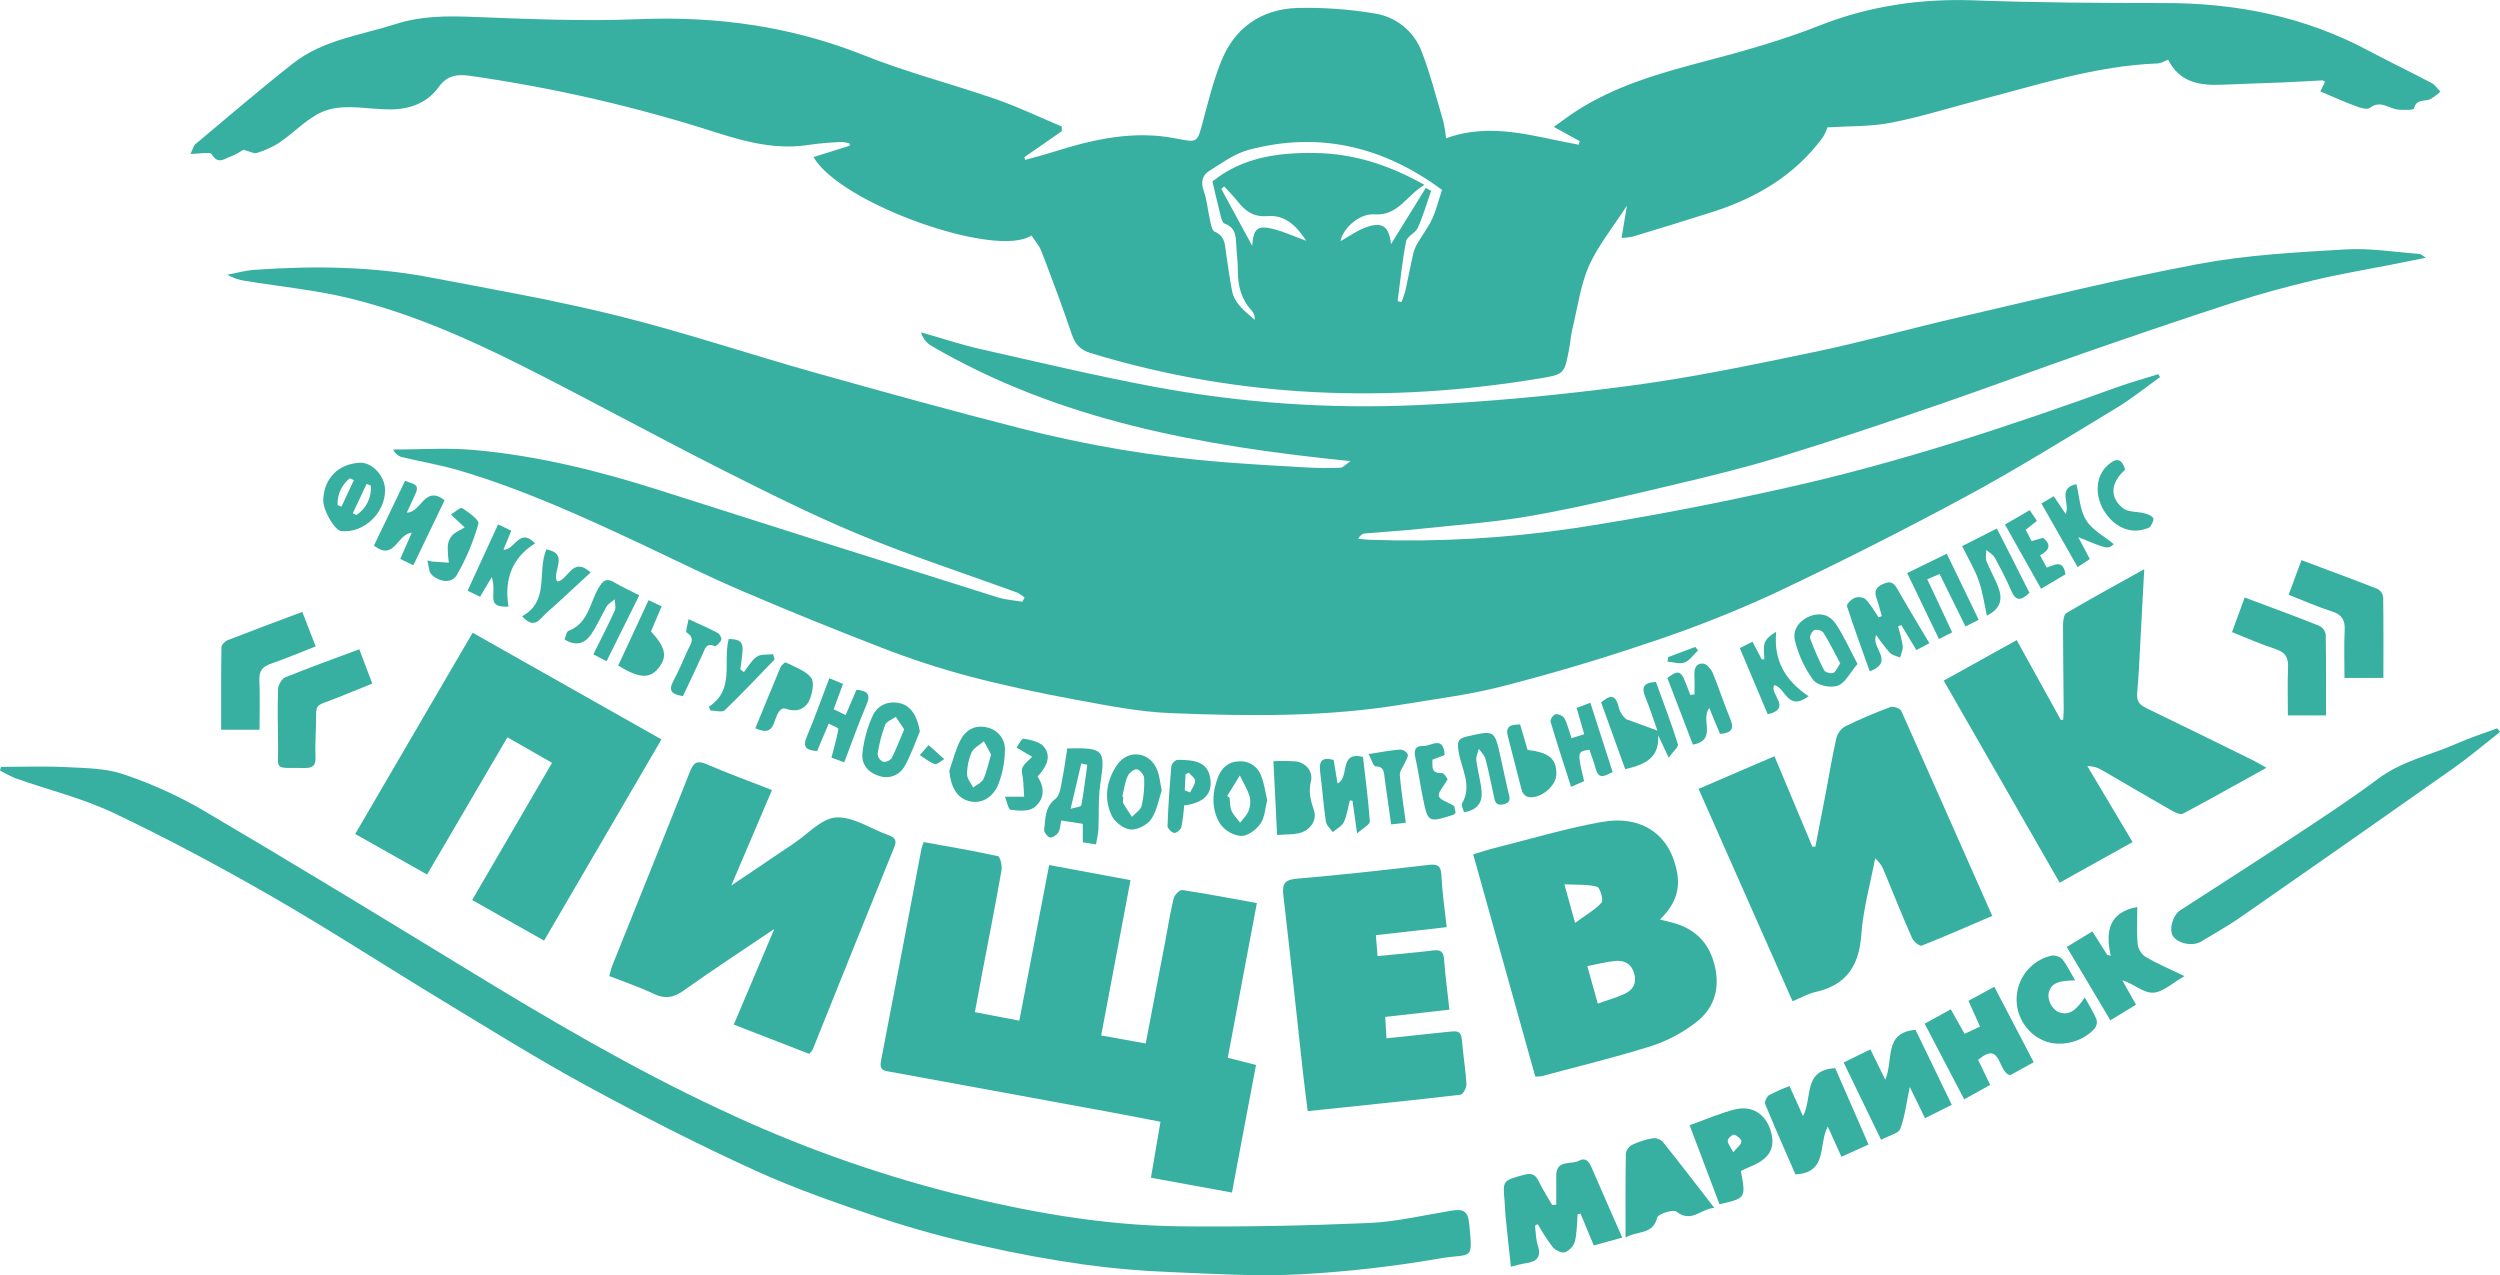 <?xml version="1.0" encoding="UTF-8"?> <svg xmlns="http://www.w3.org/2000/svg" width="349" height="178" viewBox="0 0 349 178" fill="none"> <g clip-path="url(#clip0_696_165)"> <path d="M143.038 83.422C142.733 83.153 142.396 82.924 142.034 82.738C134.612 80.025 127.079 77.588 119.792 74.557C113.072 71.758 106.554 68.473 100.043 65.18C90.852 60.52 81.817 55.545 72.607 50.926C65.096 47.158 57.368 43.787 49.204 41.739C44.332 40.513 39.273 40.035 34.297 39.217C33.394 39.106 32.522 38.812 31.736 38.353C32.998 38.118 34.252 37.759 35.522 37.669C43.735 37.09 51.914 37.176 60.011 38.719C68.814 40.398 77.662 41.941 86.349 44.109C95.522 46.392 104.511 49.416 113.602 51.976C123.222 54.674 132.82 57.335 142.475 59.798C151.714 62.171 161.14 63.747 170.649 64.507C174.543 64.806 178.44 65.042 182.338 65.255C183.928 65.345 185.522 65.352 187.113 65.296C187.486 65.296 187.815 64.859 188.531 64.373C167.704 62.269 147.828 58.711 129.909 48.212C129.259 47.79 128.788 47.144 128.583 46.396C131.342 47.181 134.067 48.093 136.86 48.728C144.953 50.556 153.025 52.48 161.167 54.002C173.257 56.258 185.567 57.115 197.853 56.554C207.739 56.113 217.639 55.164 227.443 53.867C236.081 52.727 244.645 50.937 253.183 49.158C260.022 47.738 266.761 45.839 273.57 44.27C284.654 41.713 295.708 38.955 306.882 36.858C313.602 35.591 320.534 35.229 327.392 34.818C330.827 34.612 334.314 35.191 337.774 35.453C337.976 35.453 338.166 35.685 338.644 35.98L333.791 36.952C330.185 37.666 326.548 38.271 322.965 39.127C319.213 40.024 315.476 41.037 311.802 42.225C304.911 44.468 298.056 46.8 291.217 49.18C284.445 51.535 277.733 54.039 270.95 56.382C263.535 58.928 256.091 61.443 248.599 63.749C243.637 65.277 238.575 66.507 233.517 67.703C227.069 69.228 220.618 70.782 214.104 71.948C208.945 72.879 203.688 73.253 198.465 73.806C195.83 74.09 193.175 74.236 190.532 74.468C190.215 74.494 189.913 74.669 189.603 75.215C190.159 75.264 190.723 75.342 191.268 75.357C200.835 75.686 210.412 75.138 219.879 73.72C229.832 72.195 239.744 70.263 249.573 68.05C265.223 64.552 280.432 59.518 295.492 54.073C297.399 53.385 299.359 52.843 301.293 52.234L301.547 52.641C299.505 54.095 297.549 55.691 295.406 56.98C288.425 61.196 281.477 65.524 274.306 69.392C265.398 74.191 256.364 78.747 247.203 83.06C241.463 85.676 235.581 87.968 229.586 89.925C223.026 92.145 216.366 94.1 209.661 95.823C205.219 96.966 200.623 97.546 196.084 98.293C185.257 100.121 174.345 99.99 163.444 99.553C158.99 99.377 154.548 98.491 150.135 97.673C145.121 96.742 140.123 95.692 135.202 94.391C131.112 93.295 127.084 91.978 123.136 90.445C116.551 87.908 110.013 85.249 103.522 82.466C99.076 80.567 94.734 78.418 90.359 76.351C81.75 72.285 73.104 68.331 63.954 65.629C61.378 64.881 58.709 64.436 56.092 63.809C55.828 63.729 55.583 63.594 55.376 63.413C55.169 63.231 55.003 63.006 54.889 62.755C58.623 62.755 62.356 62.489 66.037 62.807C74.941 63.584 83.583 65.722 92.087 68.443C107.807 73.468 123.54 78.452 139.286 83.392C140.384 83.74 141.571 83.803 142.717 84.002L143.038 83.422Z" fill="#37AFA1"></path> <path d="M33.965 20.892C33.431 21.279 32.85 21.595 32.236 21.834C31.389 22.099 30.456 23.063 29.571 21.546C29.339 21.15 27.85 21.486 26.584 21.486C26.958 20.739 27.029 20.331 27.267 20.133C31.796 16.347 36.276 12.494 40.912 8.846C45.093 5.557 50.376 4.922 55.263 3.352C58.742 2.231 62.307 2.213 65.951 2.355C73.649 2.646 81.373 2.997 89.06 2.68C99.983 2.227 110.44 3.655 120.631 7.725C126.605 10.117 132.906 11.717 139.003 13.836C142.139 14.923 145.151 16.373 148.22 17.663C148.22 17.88 148.22 18.1 148.22 18.317L142.993 21.95L143.128 22.323C144.498 21.95 145.879 21.576 147.234 21.154C152.797 19.393 158.408 18.164 164.28 19.352C167.203 19.935 167.144 19.905 167.924 16.971C168.671 14.161 169.384 11.309 170.455 8.615C172.322 3.887 176.055 1.286 181.069 1.114C184.656 1.026 188.243 1.276 191.783 1.861C193.28 2.069 194.693 2.679 195.872 3.626C197.051 4.573 197.952 5.821 198.48 7.239C199.701 10.401 200.53 13.716 201.497 16.975C201.667 17.746 201.792 18.526 201.87 19.311C208.217 16.979 214.279 19.109 220.391 20.204L220.525 19.703L216.911 17.711C218.121 16.855 219.035 16.157 219.999 15.533C225.561 11.93 231.818 10.181 238.153 8.517C243.484 7.12 248.827 5.606 253.948 3.588C260.978 0.818 268.135 -0.224 275.646 0.052C284.464 0.377 293.297 0.426 302.122 0.426C312.183 0.407 321.744 2.317 330.67 7.086C333.574 8.637 336.546 10.057 339.458 11.593C339.943 11.848 340.275 12.389 340.679 12.797C340.245 13.201 339.767 13.555 339.253 13.851C338.461 14.194 337.319 13.776 336.99 15.155C336.938 15.376 335.523 15.383 334.75 15.297C333.462 15.159 332.312 13.918 330.842 15.058C330.468 15.349 329.49 15.058 328.867 14.819C327.25 14.217 325.671 13.503 323.92 12.767L324.581 11.399C324.379 11.309 324.275 11.22 324.174 11.223C322.307 11.313 320.467 11.433 318.612 11.511C315.827 11.627 313.038 11.698 310.253 11.825C307.124 11.963 304.28 11.541 302.674 8.331C302.174 8.517 301.693 8.839 301.181 8.858C292.643 9.183 284.58 11.818 276.415 13.937C272.267 15.013 268.168 16.321 263.972 17.136C261.101 17.697 258.096 17.588 255.102 17.782C254.947 18.279 254.729 18.754 254.452 19.195C250.577 24.454 245.246 27.597 239.146 29.563C235.413 30.762 231.68 31.891 227.947 33.027C227.427 33.133 226.901 33.197 226.371 33.218C226.633 31.667 226.864 30.276 227.118 28.707C225.191 31.697 223.09 34.264 221.779 37.187C220.626 39.893 220.219 42.98 219.506 45.914C219.286 46.814 219.233 47.756 219.058 48.668C218.397 52.166 218.404 52.256 214.977 52.824C193.814 56.337 172.885 55.59 152.259 49.288C150.848 48.859 150.131 48.119 149.646 46.743C148.328 42.815 146.861 38.928 145.375 35.049C145.073 34.264 144.457 33.595 143.986 32.87C139.1 36.17 117.216 28.404 113.576 21.923L118.619 20.343V20.04C118.277 19.92 117.921 19.847 117.559 19.823C116.068 19.87 114.58 19.995 113.102 20.197C108.622 20.944 104.403 19.905 100.136 18.545C88.837 14.905 77.248 12.237 65.496 10.569C63.711 10.323 62.371 10.569 61.191 12.21C59.612 14.404 57.163 15.267 54.471 15.275C51.552 15.275 48.438 14.527 45.766 15.334C43.234 16.082 41.196 18.444 38.874 19.995C37.926 20.583 36.904 21.04 35.835 21.355C35.458 21.486 34.935 21.154 33.965 20.892ZM198.85 25.814C196.281 27.309 195.206 30.172 191.824 29.925C189.681 29.779 187.404 31.999 187.139 33.663C188.337 33.008 189.558 32.1 190.928 31.652C193.06 30.957 193.915 31.689 194.187 34.081L199.04 26.233L199.787 26.64C199.182 28.37 198.667 30.146 197.92 31.816C197.599 32.541 196.427 32.979 196.289 33.685C195.755 36.443 195.479 39.25 195.105 42.042L195.647 42.18C195.858 41.668 196.038 41.144 196.188 40.61C196.58 38.854 196.901 37.078 197.308 35.322C197.452 34.794 197.673 34.29 197.965 33.827C198.607 32.732 199.402 31.715 199.925 30.568C200.485 29.353 200.802 28.027 201.303 26.509C193.269 20.555 184.268 18.246 174.282 20.929C172.318 21.46 170.548 22.776 168.768 23.889C167.797 24.498 167.625 25.485 168.051 26.685C168.503 27.956 168.6 29.35 168.906 30.68C169.044 31.267 169.171 32.175 169.548 32.332C171.12 32.979 170.996 34.32 171.19 35.572C171.444 37.232 171.668 38.895 171.978 40.543C172.352 42.46 173.845 43.477 175.163 44.654C175.207 44.206 175.073 43.759 174.789 43.41C173.315 41.859 172.818 39.99 172.807 37.942C172.807 36.884 172.706 35.83 172.613 34.776C172.493 33.393 172.751 31.842 170.933 31.207C170.653 31.106 170.496 30.486 170.395 30.086C169.988 28.486 169.623 26.879 169.257 25.336C173.404 21.972 178.407 21.284 183.562 21.359C188.864 21.43 193.788 22.955 198.865 25.814H198.85ZM174.808 34.317C174.987 31.936 175.495 31.428 177.683 31.951C179.138 32.302 180.527 32.952 182.349 33.614C180.908 31.372 179.292 29.974 176.94 30.168C175.047 30.321 173.897 29.525 172.833 28.183C172.24 27.436 171.549 26.741 170.899 26.023L170.492 26.371L174.808 34.317Z" fill="#37AFA1"></path> <path d="M153.723 144.551L159.942 145.672C160.876 140.791 161.775 136.108 162.668 131.425C163.041 129.414 163.366 127.381 163.851 125.393C163.967 124.922 164.695 124.197 165.042 124.249C168.465 124.765 171.862 125.419 175.458 126.069C174.087 133.346 172.762 140.406 171.396 147.664L175.342 148.669C174.222 154.604 173.102 160.431 171.982 166.482L160.67 164.411C161.118 161.795 161.54 159.306 162.003 156.6C159.677 156.152 157.448 155.707 155.216 155.296C144.95 153.405 134.683 151.521 124.417 149.645C123.551 149.484 122.711 149.521 122.987 148.112C124.902 138.231 126.754 128.342 128.639 118.475C128.724 118.163 128.825 117.857 128.942 117.556C132.414 118.187 135.878 118.763 139.305 119.522C139.619 119.589 139.921 120.848 139.813 121.484C138.988 126.193 138.054 130.883 137.162 135.581C136.815 137.401 136.479 139.229 136.094 141.295L142.299 142.484C143.699 135.177 145.062 128.073 146.462 120.759L157.818 122.87C156.437 130.162 155.104 137.222 153.723 144.551Z" fill="#37AFA1"></path> <path d="M0.134 107.057C3.199 107.057 6.272 106.938 9.326 107.095C11.976 107.229 14.761 107.244 17.221 108.085C21.08 109.378 24.798 111.057 28.32 113.097C40.681 120.374 52.933 127.837 65.178 135.312C76.688 142.338 88.302 149.181 100.536 154.884C110.942 159.804 121.796 163.713 132.947 166.56C143.4 169.176 153.932 171.075 164.702 171.194C173.498 171.292 182.304 171.108 191.096 170.731C194.964 170.563 198.805 169.632 202.65 169.004C204.103 168.769 204.916 168.963 205.092 170.753C205.626 176.202 205.57 174.906 200.926 175.69C194.481 176.807 187.977 177.545 181.446 177.899C175.473 178.206 169.436 177.839 163.437 177.582C159.352 177.431 155.278 177.075 151.229 176.516C146.432 175.832 141.65 174.947 136.923 173.87C132.304 172.855 127.739 171.607 123.245 170.133C117.212 168.096 111.153 166.022 105.37 163.38C97.448 159.773 89.691 155.804 82.03 151.648C75.183 147.929 68.561 143.799 61.889 139.759C53.863 134.901 45.986 129.777 37.855 125.094C30.687 120.983 23.374 117.055 15.903 113.508C11.539 111.434 6.746 110.268 2.154 108.649C1.413 108.336 0.694 107.973 0 107.566L0.134 107.057Z" fill="#37AFA1"></path> <path d="M278.117 127.856C274.757 129.294 271.543 130.718 268.269 132.008C267.989 132.116 267.149 131.451 266.933 130.98C265.581 127.912 264.338 124.798 263.058 121.7C262.802 120.973 262.358 120.328 261.77 119.831C261.098 123.386 260.09 126.932 259.836 130.502C259.526 134.818 257.76 137.498 253.489 138.47C252.425 138.709 251.44 139.277 250.241 139.77L237.119 110.129L247.71 105.57C249.525 109.89 251.264 114.042 253.004 118.191H253.426C253.896 115.758 254.374 113.332 254.841 110.892C255.341 108.275 255.77 105.629 256.356 103.043C256.531 102.362 256.965 101.777 257.566 101.414C259.623 100.401 261.747 99.504 263.912 98.7C264.312 98.555 265.268 98.898 265.428 99.261C269.639 108.679 273.82 118.157 278.117 127.856Z" fill="#37AFA1"></path> <path d="M107.767 110.29L102.089 123.61C103.548 122.635 104.549 121.97 105.546 121.297C107.296 120.116 109.036 118.924 110.794 117.754C112.758 116.45 114.684 114.233 116.723 114.117C119.101 113.983 121.576 115.71 124.025 116.588C124.869 116.891 125.246 117.257 124.854 118.225C121.031 127.658 117.226 137.099 113.438 146.547C113.301 146.754 113.142 146.946 112.963 147.118L102.436 143.034C104.302 138.65 106.094 134.404 108.099 129.676C103.574 132.733 99.449 135.417 95.455 138.272C94.014 139.307 92.823 139.487 91.232 138.728C89.284 137.794 87.215 137.106 85.058 136.258C85.211 135.723 85.296 135.256 85.468 134.822C89.093 125.778 92.748 116.745 96.332 107.685C96.836 106.411 97.355 106.131 98.643 106.684C101.536 107.94 104.523 109.023 107.767 110.29Z" fill="#37AFA1"></path> <path d="M92.337 103.223L75.952 131.309L65.914 125.643L77.065 106.493L70.838 102.927L59.62 122.081L49.585 116.423L65.981 88.329L92.337 103.223Z" fill="#37AFA1"></path> <path d="M214.328 150.291C211.453 140.006 208.586 129.736 205.659 119.271C206.727 118.95 207.638 118.636 208.571 118.404C213.566 117.152 218.52 115.657 223.575 114.753C229.287 113.729 233.199 116.595 234.133 121.854C234.588 124.406 233.688 126.473 231.736 128.357C232.303 128.506 232.692 128.622 233.084 128.708C236.257 129.433 238.407 131.257 239.284 134.456C240.18 137.715 239.456 140.626 236.813 142.678C234.963 144.126 232.878 145.245 230.649 145.986C225.569 147.597 220.372 148.845 215.22 150.231C214.925 150.274 214.626 150.294 214.328 150.291V150.291ZM223.049 140.096C224.437 139.602 225.684 139.27 226.827 138.728C227.969 138.186 228.488 137.278 228.156 135.981C227.805 134.602 226.827 134.034 225.542 134.146C224.258 134.258 223.034 134.594 221.589 134.871C222.089 136.691 222.533 138.261 223.049 140.096ZM219.879 128.831C221.41 127.71 222.679 127.011 223.582 125.991C223.874 125.658 223.366 123.909 222.952 123.797C221.645 123.423 220.208 123.547 218.39 123.449C218.927 125.4 219.297 126.735 219.879 128.831Z" fill="#37AFA1"></path> <path d="M297.706 117.552L287.529 123.225L271.345 95.019L281.53 89.361C283.631 93.166 285.662 96.836 287.693 100.506L288.018 100.469C288.044 99.975 288.096 99.478 288.093 98.974C288.063 95.061 287.999 91.147 287.999 87.231C287.999 86.666 288.111 85.792 288.473 85.575C291.927 83.546 295.443 81.628 299.337 79.457C299.135 83.157 298.964 86.412 298.788 89.664C298.658 92.022 298.579 94.384 298.348 96.731C298.232 97.875 298.676 98.398 299.639 98.862C304.56 101.227 309.454 103.649 314.352 106.06C314.942 106.347 315.509 106.688 316.398 107.181C312.325 109.423 308.558 111.569 304.746 113.583C304.373 113.781 303.589 113.396 303.093 113.112C299.86 111.266 296.657 109.375 293.431 107.506C292.82 107.13 292.114 106.938 291.396 106.953L297.706 117.552Z" fill="#37AFA1"></path> <path d="M201.96 129.429L192.07 130.55C192.149 131.526 192.216 132.419 192.302 133.469C195.001 133.204 197.528 132.994 200.033 132.688C201.045 132.565 201.508 132.778 201.59 133.888C201.758 136.167 202.06 138.44 202.337 140.948L193.377 141.96C193.433 142.928 193.485 143.829 193.552 144.95C196.386 144.651 199.022 144.386 201.657 144.094C203.994 143.837 203.972 143.829 204.185 146.217C204.341 147.948 204.64 149.674 204.715 151.408C204.715 151.887 204.226 152.788 203.886 152.825C196.86 153.64 189.823 154.354 182.558 155.112C182.315 153.139 182.069 151.315 181.867 149.484C180.968 141.329 180.117 133.17 179.157 125.023C178.959 123.345 179.348 122.803 181.117 122.653C187.247 122.145 193.358 121.442 199.47 120.74C200.675 120.598 201.135 120.848 201.217 122.119C201.329 124.484 201.657 126.817 201.96 129.429Z" fill="#37AFA1"></path> <path d="M349 102.18C346.846 103.866 344.763 105.645 342.534 107.218C332.639 114.195 322.717 121.139 312.769 128.05C311.007 129.276 309.114 130.315 307.281 131.44C306.12 132.15 304.018 131.735 303.339 130.667C302.764 129.766 303.317 127.751 304.358 127.079C309.327 123.853 314.33 120.677 319.269 117.41C323.543 114.581 327.855 111.804 331.962 108.732C335.321 106.213 339.365 105.402 343.068 103.757C344.867 102.961 346.753 102.363 348.601 101.676L349 102.18Z" fill="#37AFA1"></path> <path d="M214.279 171.112C214.403 172.028 214.399 172.981 214.675 173.851C215.198 175.47 214.559 176.142 213.021 176.337C212.314 176.467 211.614 176.633 210.923 176.834C210.658 174.408 210.401 172.106 210.177 169.8C210.106 169.12 210.106 168.432 210.046 167.752C209.773 164.762 209.785 164.822 212.704 164.015C213.742 163.731 214.306 163.88 214.78 164.863C215.336 166.022 216.045 167.105 216.687 168.227L217.255 168.163C217.255 166.803 217.255 165.446 217.255 164.086C217.277 161.821 219.338 162.632 220.443 162.034C221.395 161.518 221.854 162.209 222.212 163.05C223.575 166.227 224.986 169.381 226.472 172.768L222.492 173.866C221.869 172.371 221.257 170.876 220.645 169.423L220.23 169.512C220.129 170.776 220.159 172.072 219.857 173.291C219.751 173.631 219.573 173.944 219.334 174.207C219.094 174.471 218.8 174.678 218.472 174.816C218.001 174.965 217.113 174.524 216.736 174.068C215.978 173.052 215.284 171.988 214.66 170.884L214.279 171.112Z" fill="#37AFA1"></path> <path d="M262.598 159.115L257.372 148.321L261.105 146.494L263.184 150.725C264.379 147.989 262.904 144.143 267.41 143.766C269.036 147.127 270.721 150.615 272.465 154.23L268.732 156.099L266.604 151.737C266.13 153.98 265.925 155.882 265.268 157.613C265.017 158.244 263.729 158.502 262.598 159.115Z" fill="#37AFA1"></path> <path d="M250.641 163.943C249.237 160.722 247.785 157.448 246.422 154.136C246.295 153.83 246.631 153.086 246.96 152.888C247.882 152.4 248.836 151.974 249.816 151.614L251.701 155.811C253.06 153.307 251.645 149.349 256.2 149.117L260.848 159.772L257.062 161.488L255.158 157.265C253.807 159.772 255.203 163.723 250.641 163.943Z" fill="#37AFA1"></path> <path d="M272.331 140.899C273.033 142.147 273.6 143.164 274.257 144.326L276.408 143.309L274.795 139.718L278.405 137.752C280.249 141.284 282.011 144.666 283.904 148.288L280.622 150.1C278.834 149.697 279.446 145.171 276.143 147.951L277.83 151.449L274.198 153.464C272.361 149.943 270.573 146.516 268.684 142.906L272.331 140.899Z" fill="#37AFA1"></path> <path d="M319.496 83.033C320.105 81.382 320.654 79.898 321.285 78.197C324.943 79.573 328.471 80.87 331.965 82.245C332.165 82.362 332.335 82.525 332.461 82.719C332.588 82.914 332.667 83.135 332.693 83.366C332.746 87.081 332.723 90.796 332.723 94.642H327.288C327.288 92.429 327.213 90.157 327.317 87.914C327.385 86.509 326.892 85.795 325.548 85.358C323.562 84.73 321.639 83.878 319.496 83.033Z" fill="#37AFA1"></path> <path d="M313.355 83.414C317.01 84.786 320.448 86.03 323.808 87.383C324.035 87.5 324.231 87.669 324.381 87.876C324.531 88.084 324.63 88.323 324.671 88.575C324.738 92.29 324.712 96.009 324.712 99.87H319.388C319.388 97.627 319.317 95.385 319.414 93.187C319.474 91.808 319.041 91.049 317.671 90.609C315.677 89.969 313.755 89.114 311.589 88.243C312.179 86.639 312.721 85.159 313.355 83.414Z" fill="#37AFA1"></path> <path d="M50.156 90.639C50.779 92.291 51.324 93.722 51.97 95.43C50.313 96.099 48.73 96.723 47.151 97.373C43.63 98.823 44.227 97.822 44.093 101.828C44.048 103.133 43.992 104.445 44.048 105.738C44.101 106.896 43.615 107.233 42.51 107.21C37.997 107.154 38.904 107.7 38.818 103.652C38.77 101.171 38.732 98.681 38.818 96.204C38.844 95.624 39.33 94.757 39.822 94.555C43.156 93.203 46.535 91.992 50.156 90.639Z" fill="#37AFA1"></path> <path d="M36.231 101.87H30.874C30.874 98.009 30.851 94.194 30.915 90.374C30.915 90.026 31.408 89.511 31.788 89.365C35.178 88.038 38.594 86.775 42.2 85.422L44.067 90.236C41.924 91.073 39.893 91.932 37.814 92.657C36.645 93.061 36.149 93.666 36.209 94.952C36.309 97.172 36.231 99.392 36.231 101.87Z" fill="#37AFA1"></path> <path d="M298.366 126.615C298.366 128.372 298.266 130.098 298.419 131.806C298.469 132.163 298.593 132.504 298.782 132.81C298.971 133.117 299.221 133.38 299.516 133.585C301.103 134.516 302.816 135.237 304.959 136.269C303.253 137.226 301.917 138.541 300.546 138.579C299.176 138.616 297.866 137.33 296.272 136.848L298.187 140.253L294.607 142.432L288.518 132.199L292.091 130.024L294.174 133.305L294.663 133.432C293.886 130.001 294.42 127.34 298.366 126.615Z" fill="#37AFA1"></path> <path d="M226.928 172.768C226.928 168.541 226.898 164.766 226.969 160.995C227.02 160.742 227.128 160.503 227.285 160.297C227.441 160.092 227.642 159.924 227.872 159.806C228.769 159.382 229.718 159.08 230.694 158.906C230.946 158.873 231.202 158.897 231.443 158.975C231.685 159.053 231.906 159.184 232.091 159.358C234.454 162.303 236.742 165.3 239.314 168.615C237.366 168.78 236.122 170.768 234.047 169.154C233.584 168.78 231.463 169.471 231.344 169.968C230.739 172.45 228.581 171.751 226.928 172.768Z" fill="#37AFA1"></path> <path d="M243.025 163.469C243.731 167.266 243.731 167.266 240.039 168.114C238.687 164.53 237.321 160.916 235.872 157.082C238.112 156.286 240.098 155.404 242.178 154.88C244.593 154.271 246.482 155.527 247.191 157.87C247.901 160.214 247.068 161.705 244.504 162.796C243.962 163.013 243.473 163.252 243.025 163.469ZM241.98 160.853C242.547 160.146 243.1 159.754 243.1 159.358C243.1 159.025 242.51 158.521 242.096 158.405C241.868 158.341 241.2 158.913 241.192 159.212C241.159 159.638 241.573 160.087 241.961 160.849L241.98 160.853Z" fill="#37AFA1"></path> <path d="M289.69 136.867C287.824 136.9 286.148 137.005 285.957 138.926C285.961 139.367 286.071 139.8 286.276 140.19C286.481 140.58 286.776 140.916 287.137 141.168C288.869 142.062 289.989 140.795 291.038 139.236C291.676 140.406 292.266 141.337 292.688 142.342C292.739 142.558 292.74 142.783 292.69 142.999C292.641 143.215 292.543 143.418 292.404 143.59C290.657 145.545 287.491 146.244 285.229 145.246C284.029 144.711 283.027 143.811 282.365 142.674C281.704 141.537 281.417 140.221 281.544 138.912C281.672 137.602 282.208 136.366 283.076 135.379C283.945 134.391 285.102 133.702 286.383 133.41C286.657 133.373 286.937 133.399 287.2 133.486C287.463 133.573 287.703 133.718 287.902 133.91C288.541 134.703 288.985 135.667 289.69 136.867Z" fill="#37AFA1"></path> <path d="M261.919 88.647C261.09 90.444 264.614 92.313 261.019 93.722C259.922 90.642 258.813 87.652 257.838 84.621C257.753 84.356 258.458 83.631 258.925 83.455C259.391 83.28 260.164 83.369 260.459 83.676C261.168 84.423 261.672 85.339 262.259 86.187L262.695 86.004C262.46 85.182 262.274 84.337 261.971 83.538C261.598 82.517 261.885 81.968 262.882 81.523C263.819 81.105 264.323 81.258 264.827 82.147C266.261 84.662 267.769 87.14 269.341 89.79L267.526 90.751L265.424 87.26L264.969 87.451C265.249 88.35 265.468 89.268 265.626 90.198C265.682 90.71 265.383 91.263 265.253 91.797C264.76 91.573 264.133 91.468 263.797 91.106C263.123 90.324 262.496 89.503 261.919 88.647V88.647Z" fill="#37AFA1"></path> <path d="M148.989 104.479C154.137 104.363 154.316 104.654 153.615 109.363C153.293 111.494 153.439 113.691 153.335 115.859C153.259 116.537 153.147 117.211 152.999 117.877L151.158 117.582V115.007L148.145 114.54C148.004 115.19 148.007 115.788 147.738 116.214C147.514 116.588 146.925 116.961 146.592 116.909C146.26 116.857 145.711 116.162 145.76 115.855C145.98 114.323 145.793 112.693 147.354 111.509C147.992 111.019 148.101 109.726 148.291 108.769C148.575 107.386 148.754 105.977 148.989 104.479ZM151.785 106.766L150.949 106.575C150.479 108.575 150.008 110.574 149.456 112.906C150.098 112.712 150.9 112.645 150.949 112.432C151.304 110.555 151.524 108.657 151.785 106.766V106.766Z" fill="#37AFA1"></path> <path d="M231.168 95.202C232.199 98.073 233.319 100.95 234.233 103.899C234.349 104.273 233.55 104.927 232.949 105.768C232.292 104.37 231.885 103.525 231.482 102.643C231.676 105.869 229.552 106.754 226.879 107.375L223.519 98.054C224.587 97.179 225.434 96.738 225.92 98.528C226.064 99.255 226.446 99.913 227.006 100.397L231.37 101.989C230.829 100.457 230.31 98.82 229.664 97.235C229.089 95.819 229.586 95.277 231.168 95.202Z" fill="#37AFA1"></path> <path d="M50.215 64.601C51.929 64.507 53.751 66.428 53.751 68.394C53.799 71.609 50.764 74.468 47.643 74.139C46.706 74.041 45.082 71.235 45.127 69.788C45.228 66.791 47.214 64.765 50.215 64.601ZM51.769 67.789L51.186 67.542L49.249 71.653L49.767 71.896C50.438 71.454 50.978 70.84 51.33 70.117C51.682 69.394 51.833 68.59 51.769 67.789V67.789ZM47.132 70.517L47.677 70.719L49.402 67.03L48.827 66.769C48.266 67.213 47.819 67.785 47.525 68.437C47.23 69.089 47.095 69.802 47.132 70.517V70.517Z" fill="#37AFA1"></path> <path d="M57.701 78.911L55.875 78.029L57.484 74.374C55.442 74.493 55.099 78.41 52.198 76.168C53.635 73.178 55.069 70.188 56.558 67.105C57.439 67.568 58.709 67.448 57.992 68.947C57.618 69.766 57.245 70.595 56.79 71.563C58.824 71.563 59.257 67.639 62.065 69.84L57.701 78.911Z" fill="#37AFA1"></path> <path d="M186.179 106.089C186.359 107.188 186.527 108.212 186.717 109.367C188.475 108.578 186.833 104.822 190.271 105.663C190.614 108.653 191.018 111.665 191.227 114.677C191.256 115.1 190.29 115.586 189.453 116.348L188.811 111.796L188.438 111.732C188.177 112.749 188.042 113.829 187.598 114.763C187.322 115.346 186.579 115.705 186.045 116.165C185.713 115.672 185.164 115.208 185.089 114.67C184.749 112.342 184.581 109.991 184.283 107.655C184.122 106.261 184.552 105.648 186.179 106.089Z" fill="#37AFA1"></path> <path d="M240.121 102.453L239.374 100.678C239.143 100.117 238.907 99.556 238.627 98.85C237.31 100.397 239.803 103.298 236.328 103.955L232.762 94.634C233.643 94.074 234.401 93.259 235.051 94.709C235.391 95.457 235.667 96.249 235.969 97.022L236.548 96.937C236.548 96.126 236.585 95.311 236.548 94.504C236.488 93.554 236.596 92.597 237.728 92.635C238.198 92.635 238.848 93.382 239.087 93.928C239.975 96.043 240.654 98.245 241.547 100.356C242.11 101.705 241.782 102.322 240.121 102.453Z" fill="#37AFA1"></path> <path d="M178.284 116.565C178.108 113.029 177.944 109.785 177.768 106.268C178.801 106.211 179.836 106.219 180.867 106.291C182.424 106.5 183.309 107.786 183.006 109.053C182.633 110.589 182.98 111.777 183.435 113.164C183.891 114.55 182.849 115.985 181.3 116.326C180.419 116.512 179.486 116.475 178.284 116.565Z" fill="#37AFA1"></path> <path d="M176.906 111.696C176.619 112.791 176.581 114.091 175.958 114.984C175.334 115.878 174.147 116.73 173.229 116.704C172.646 116.64 172.084 116.452 171.58 116.153C171.076 115.854 170.641 115.451 170.306 114.969C169.107 112.985 169.186 110.705 170.022 108.526C170.515 107.218 171.441 106.359 172.915 106.284C173.603 106.224 174.29 106.4 174.866 106.781C175.441 107.162 175.871 107.727 176.085 108.384C176.484 109.397 176.622 110.518 176.906 111.696ZM171.306 111.12L171.646 111.359C171.728 111.972 171.683 112.637 171.922 113.176C172.191 113.792 172.714 114.297 173.124 114.846C173.531 114.304 174.073 113.815 174.3 113.205C174.559 112.571 174.614 111.873 174.457 111.206C174.143 110.178 173.554 109.236 173.079 108.257C172.497 109.209 171.91 110.163 171.317 111.12H171.306Z" fill="#37AFA1"></path> <path d="M276.228 86.52L274.384 87.454L270.77 80.133L269.042 80.862C270.222 83.343 271.342 85.746 272.517 88.276L270.681 89.218C269.187 86.127 267.776 83.182 266.242 79.998L271.771 77.3L276.228 86.52Z" fill="#37AFA1"></path> <path d="M119.564 96.29C120.994 96.436 121.613 96.839 120.986 98.323C119.866 100.939 118.933 103.608 117.854 106.422L116.073 105.768C116.447 104.333 116.82 103.058 117.04 101.758C117.066 101.612 116.267 101.324 115.689 101.01L114.068 104.845C112.642 104.748 111.993 104.374 112.616 102.875C113.736 100.207 114.703 97.486 115.771 94.686L117.682 95.471L116.383 99.014L118.052 99.822L119.564 96.29Z" fill="#37AFA1"></path> <path d="M128.415 102.109C127.717 103.735 127.168 105.443 126.28 106.967C125.945 107.578 125.404 108.05 124.753 108.298C124.103 108.546 123.385 108.554 122.73 108.32C121.132 107.853 120.239 106.642 120.396 105.132C120.588 103.362 121.055 101.634 121.781 100.008C122.468 98.491 123.902 97.766 125.668 98.181C127.183 98.536 128.061 99.99 128.415 102.109ZM126.22 101.817C125.802 101.186 125.429 100.629 125.055 100.076C124.536 100.449 123.745 100.7 123.562 101.197C123.078 102.509 122.726 103.866 122.513 105.248C122.532 105.48 122.61 105.703 122.741 105.895C122.872 106.087 123.051 106.241 123.26 106.343C123.488 106.369 123.72 106.337 123.932 106.249C124.145 106.162 124.332 106.022 124.477 105.842C125.108 104.602 125.597 103.29 126.224 101.817H126.22Z" fill="#37AFA1"></path> <path d="M132.522 107.61C133.026 106.171 133.384 104.657 134.079 103.316C134.825 101.899 136.124 101.133 137.812 101.555C138.552 101.712 139.211 102.132 139.666 102.737C140.121 103.343 140.341 104.092 140.287 104.848C140.251 106.38 139.961 107.896 139.428 109.333C138.659 111.358 137.028 112.229 135.411 111.867C133.679 111.485 132.746 110.002 132.522 107.61ZM138.364 105.349C138.054 104.781 137.704 104.13 137.353 103.48C136.759 103.996 135.93 104.403 135.628 105.053C135.208 106.012 134.995 107.049 135.004 108.096C135.004 108.709 135.549 109.321 135.848 109.934C136.345 109.561 137.05 109.258 137.293 108.746C137.748 107.763 137.961 106.653 138.357 105.349H138.364Z" fill="#37AFA1"></path> <path d="M162.175 110.35C161.768 111.539 161.525 113.142 160.704 114.36C160.155 115.168 158.744 115.885 157.799 115.799C156.855 115.713 155.615 114.745 155.186 113.848C154.066 111.456 154.462 108.96 155.933 106.8C157.467 104.531 160.528 104.931 161.533 107.469C161.869 108.253 161.925 109.132 162.175 110.35ZM156.672 111.217L156.806 111.247C156.806 111.557 156.698 111.924 156.825 112.163C157.172 112.806 157.62 113.4 158.027 114.031C158.494 113.516 159.233 113.071 159.379 112.48C159.664 111.225 159.781 109.936 159.726 108.65C159.726 108.19 159.099 107.435 158.699 107.394C158.3 107.353 157.602 107.91 157.404 108.384C157.023 109.263 156.9 110.253 156.672 111.217V111.217Z" fill="#37AFA1"></path> <path d="M78.816 89.267C79.01 88.803 79.081 88.172 79.346 88.075C82.12 87.039 82.332 84.195 83.549 82.095C84.188 81.011 84.669 80.641 85.808 81.329C86.853 81.96 87.981 82.45 89.243 83.104L84.669 92.313L82.836 91.337C83.885 89.218 84.905 87.252 85.823 85.234C86.021 84.801 85.823 84.188 85.823 83.661C85.45 83.982 84.964 84.236 84.703 84.636C83.956 85.911 83.374 87.305 82.545 88.523C81.66 89.835 80.406 90.272 78.816 89.267Z" fill="#37AFA1"></path> <path d="M259.309 92.687C258.242 93.935 257.585 95.359 256.554 95.722C255.524 96.084 253.702 95.677 253.124 94.929C251.948 93.304 251.09 91.47 250.596 89.525C250.2 88.09 251.014 86.752 252.511 86.09C254.008 85.429 255.371 85.814 256.188 86.972C257.357 88.647 258.171 90.56 259.309 92.687ZM256.898 92.605C256.121 91.154 255.405 89.689 254.542 88.307C254.381 88.145 254.181 88.027 253.961 87.966C253.741 87.904 253.509 87.9 253.288 87.955C252.963 88.105 252.586 88.822 252.694 89.125C253.253 90.653 253.909 92.144 254.658 93.588C254.803 93.868 255.572 94.062 255.923 93.935C256.274 93.808 256.465 93.236 256.898 92.608V92.605Z" fill="#37AFA1"></path> <path d="M222.015 98.103L225.124 107.779C224.049 108.306 223.172 108.9 222.75 107.278C222.519 106.392 222.171 105.532 221.884 104.662C220.167 104.92 220.167 104.92 221.137 109.042L219.319 109.842C218.315 106.699 217.341 103.724 216.452 100.722C216.465 100.51 216.533 100.305 216.649 100.127C216.765 99.949 216.925 99.804 217.113 99.706C217.353 99.687 217.595 99.727 217.816 99.822C218.038 99.917 218.233 100.064 218.386 100.252C218.815 101.055 219.02 101.974 219.379 103.051L221.156 102.498L220.099 98.824L222.015 98.103Z" fill="#37AFA1"></path> <path d="M283.31 82.749C282.142 83.896 281.406 83.938 280.79 82.499C280.107 80.906 279.297 79.363 278.468 77.846C278.226 77.405 277.688 77.124 277.285 76.769C277.285 77.3 277.136 77.89 277.315 78.343C277.808 79.61 278.532 80.787 278.998 82.08C279.57 83.635 279.305 84.995 277.367 85.937C276.994 84.222 276.77 82.573 276.221 81.03C275.646 79.423 274.746 77.935 273.91 76.239L278.763 73.779C280.301 76.78 281.787 79.729 283.31 82.749Z" fill="#37AFA1"></path> <path d="M204.371 113.392C204.241 112.865 203.964 112.402 204.095 112.178C205.588 109.625 203.968 107.274 203.614 104.871C203.438 103.683 203.416 103.126 204.793 102.812C208.646 101.941 208.631 101.87 209.486 105.723C209.833 107.297 210.165 108.874 210.527 110.443C210.714 111.232 211.121 112.039 209.833 112.293C208.691 112.518 208.668 111.729 208.512 110.989C208.138 109.292 207.813 107.588 207.362 105.914C207.227 105.409 206.761 104.994 206.443 104.538C206.316 105.065 206.029 105.615 206.092 106.123C206.272 107.596 206.701 109.038 206.839 110.511C206.947 112.043 206.219 113.097 204.371 113.392Z" fill="#37AFA1"></path> <path d="M69.535 73.204L71.376 74.086C71.002 75.028 70.662 75.813 70.285 76.732C71.883 76.852 72.484 73.533 74.698 75.861C71.476 77.853 70.356 80.925 70.987 84.685C69.692 84.719 68.818 84.607 68.856 83.287C68.878 82.435 68.979 81.583 68.654 80.552L67.015 83.306L65.275 82.469L69.535 73.204Z" fill="#37AFA1"></path> <path d="M284.983 70.285L286.704 69.272L288.373 71.758C289.03 70.263 287.159 68.17 289.866 67.583C290.28 69.269 290.344 71.186 291.214 72.602C292.083 74.019 293.748 74.845 295.085 75.966C294.245 76.68 294.245 76.68 290.123 74.983C290.721 76.104 291.191 77.001 291.74 78.044L290.038 79.165L284.983 70.285Z" fill="#37AFA1"></path> <path d="M252.478 97.194C249.547 99.385 249.271 96.01 247.71 95.636C246.874 96.828 250.323 98.884 246.777 99.71L242.876 90.471L244.645 89.589C245.116 90.478 245.53 91.271 245.944 92.059L246.299 92.026C246.299 91.278 246.131 90.478 246.348 89.783C246.542 89.17 247.147 88.684 247.96 88.184C247.557 92.198 249.23 95.016 252.478 97.194Z" fill="#37AFA1"></path> <path d="M109.335 98.887C107.655 99.523 108.737 103.178 105.448 101.668C106.647 98.745 107.782 95.939 108.958 93.15C109.081 92.863 109.577 92.425 109.704 92.481C110.944 93.117 112.452 93.603 113.232 94.612C113.729 95.258 113.393 96.854 112.952 97.826C112.362 99.041 111.123 99.448 109.749 98.958C109.615 98.916 109.475 98.892 109.335 98.887V98.887Z" fill="#37AFA1"></path> <path d="M86.301 92.915C87.716 89.872 89.09 86.909 90.542 83.784L92.367 84.644C91.822 85.922 91.344 87.047 90.874 88.149C92.961 90.414 93.207 91.7 91.889 93.307C90.71 94.768 89.216 94.705 86.301 92.915Z" fill="#37AFA1"></path> <path d="M212.207 101.13C212.581 102.397 212.92 103.567 213.253 104.695C216.258 105.035 217.311 105.944 217.262 108.089C217.225 109.842 214.847 111.707 213.178 111.221C212.996 111.13 212.834 111.002 212.706 110.844C212.577 110.686 212.483 110.502 212.431 110.305C211.756 107.794 211.158 105.263 210.49 102.752C210.132 101.358 210.919 101.152 212.207 101.13Z" fill="#37AFA1"></path> <path d="M165.303 112.435C165.242 113.439 165.117 114.437 164.93 115.425C164.837 115.799 164.236 116.318 163.922 116.281C163.608 116.243 162.974 115.649 162.985 115.313C163.086 112.525 163.276 109.74 163.522 106.964C163.552 106.627 164.09 106.07 164.389 106.07C166.905 106.07 168.644 106.407 168.966 108.746C169.264 110.839 168.055 112.095 165.303 112.435ZM165.393 110.327L166.139 110.626C166.393 110.084 166.823 109.546 166.841 108.997C166.841 108.623 166.27 108.249 165.957 107.875L165.501 108.092C165.464 108.836 165.426 109.58 165.393 110.327V110.327Z" fill="#37AFA1"></path> <path d="M98.949 98.666C102.63 96.274 100.883 92.447 101.726 89.207C102.753 89.237 103.739 89.3 103.668 90.702C103.623 91.618 103.466 92.526 103.354 93.438L103.847 93.834C104.441 93.086 104.918 92.174 105.669 91.662C106.229 91.289 107.162 91.42 107.909 91.326L108.144 92.047C105.837 94.428 103.571 96.854 101.174 99.148C100.823 99.485 99.875 99.193 99.199 99.193L98.949 98.666Z" fill="#37AFA1"></path> <path d="M76.277 76.684C79.536 77.33 77.024 79.737 77.752 81.168C79.327 81.127 79.835 77.54 82.452 79.916L77.849 84.166C77.072 84.88 76.251 85.552 75.531 86.322C74.62 87.294 73.858 87.092 72.88 86.027C76.777 83.912 74.944 79.789 76.277 76.684Z" fill="#37AFA1"></path> <path d="M283.344 71.216C283.717 71.758 284.005 72.199 284.352 72.711L282.791 73.959L283.613 75.54L285.211 75.076C286.435 76.063 286.069 76.844 284.789 77.517L285.722 79.233C286.805 78.9 288.018 78.018 288.335 80.174L284.934 82.189L279.894 73.227L283.344 71.216Z" fill="#37AFA1"></path> <path d="M201.676 105.394L199.962 106.051C200.015 106.967 199.682 107.972 201.269 107.92C201.642 107.92 202.016 108.712 202.087 108.787C201.474 109.871 200.728 110.611 200.858 111.134C200.989 111.657 202.008 111.923 203.016 112.532L203.199 113.429C203.039 113.631 203.009 113.706 202.96 113.721C199.335 114.872 199.324 114.875 198.6 111.19C198.226 109.37 197.984 107.524 197.573 105.715C197.334 104.661 197.637 104.086 198.693 104.142C199.75 104.198 201.489 102.591 201.676 105.394Z" fill="#37AFA1"></path> <path d="M144.841 108.407C145.961 110.062 145.749 111.699 144.323 112.753C143.576 113.314 142.157 113.183 141.086 113.041C140.757 113 140.567 111.886 140.298 111.221H142.975C142.93 110.473 142.889 109.726 142.837 108.978C142.792 108.369 142.523 107.678 142.732 107.181C142.975 106.59 143.617 106.142 144.095 105.648L141.9 104.359C142.154 104.03 142.624 103.066 142.911 103.118C143.923 103.301 145.222 103.57 145.771 104.292C146.824 105.678 146.051 107.099 144.841 108.407Z" fill="#37AFA1"></path> <path d="M60.329 78.395L62.662 78.548C62.549 77.795 62.496 77.034 62.505 76.272C62.539 75.712 62.753 75.177 63.114 74.747C63.584 74.261 64.275 74 64.868 73.626L62.946 71.832C63.439 71.541 64.267 70.778 64.521 70.935C65.428 71.499 66.933 72.617 66.791 73.099C66.083 75.617 65.064 78.037 63.756 80.301C63.035 81.493 61.34 81.246 60.28 80.256C59.836 79.841 59.855 78.929 59.664 78.245L60.329 78.395Z" fill="#37AFA1"></path> <path d="M296.664 65.568C294.641 67.392 294.458 69.421 296.369 70.95C297.09 71.526 298.351 71.395 299.356 71.656C299.804 71.776 300.364 71.974 300.58 72.318C300.726 72.55 300.423 73.151 300.188 73.499C300.039 73.716 299.658 73.794 299.363 73.873C297.265 74.568 294.917 73.432 293.625 71.141C292.382 68.917 292.621 66.398 294.219 64.963C295.245 64.04 296.153 63.748 296.664 65.568Z" fill="#37AFA1"></path> <path d="M196.252 114.854L194.202 115.085C193.888 112.843 193.582 110.739 193.295 108.612C193.183 107.824 193.261 106.998 192.014 106.979C191.734 106.979 191.466 106.034 191.055 105.264C192.81 104.998 194.135 104.74 195.475 104.636C195.69 104.65 195.897 104.718 196.079 104.833C196.261 104.948 196.411 105.106 196.517 105.294C196.621 105.619 196.281 106.101 196.113 106.501C195.875 107.073 195.367 107.652 195.412 108.194C195.587 110.339 195.934 112.469 196.252 114.854Z" fill="#37AFA1"></path> <path d="M95.343 97.172C93.67 96.948 93.301 96.339 94.025 95.016C94.749 93.693 95.346 92.224 95.981 90.811C96.354 89.97 97.172 89.126 95.847 88.285C95.664 88.169 95.989 87.249 96.123 86.435C97.665 87.148 98.957 87.701 100.192 88.356C100.468 88.501 100.778 89.081 100.689 89.32C100.547 89.694 99.942 90.273 99.781 90.202C98.606 89.694 98.434 90.546 98.102 91.275C97.202 93.244 96.28 95.188 95.343 97.172Z" fill="#37AFA1"></path> <path d="M129.625 104.015L131.812 105.966C131.368 106.216 130.827 106.769 130.502 106.664C129.755 106.418 129.098 105.85 128.404 105.416L129.625 104.015Z" fill="#37AFA1"></path> <path d="M232.886 91.726L236.649 90.314L237.052 90.788C236.432 91.375 235.902 92.193 235.163 92.481C234.487 92.743 233.591 92.425 232.789 92.365C232.818 92.152 232.852 91.939 232.886 91.726Z" fill="#37AFA1"></path> </g> <defs> <clipPath id="clip0_696_165"> <rect width="349" height="178" fill="white"></rect> </clipPath> </defs> </svg> 